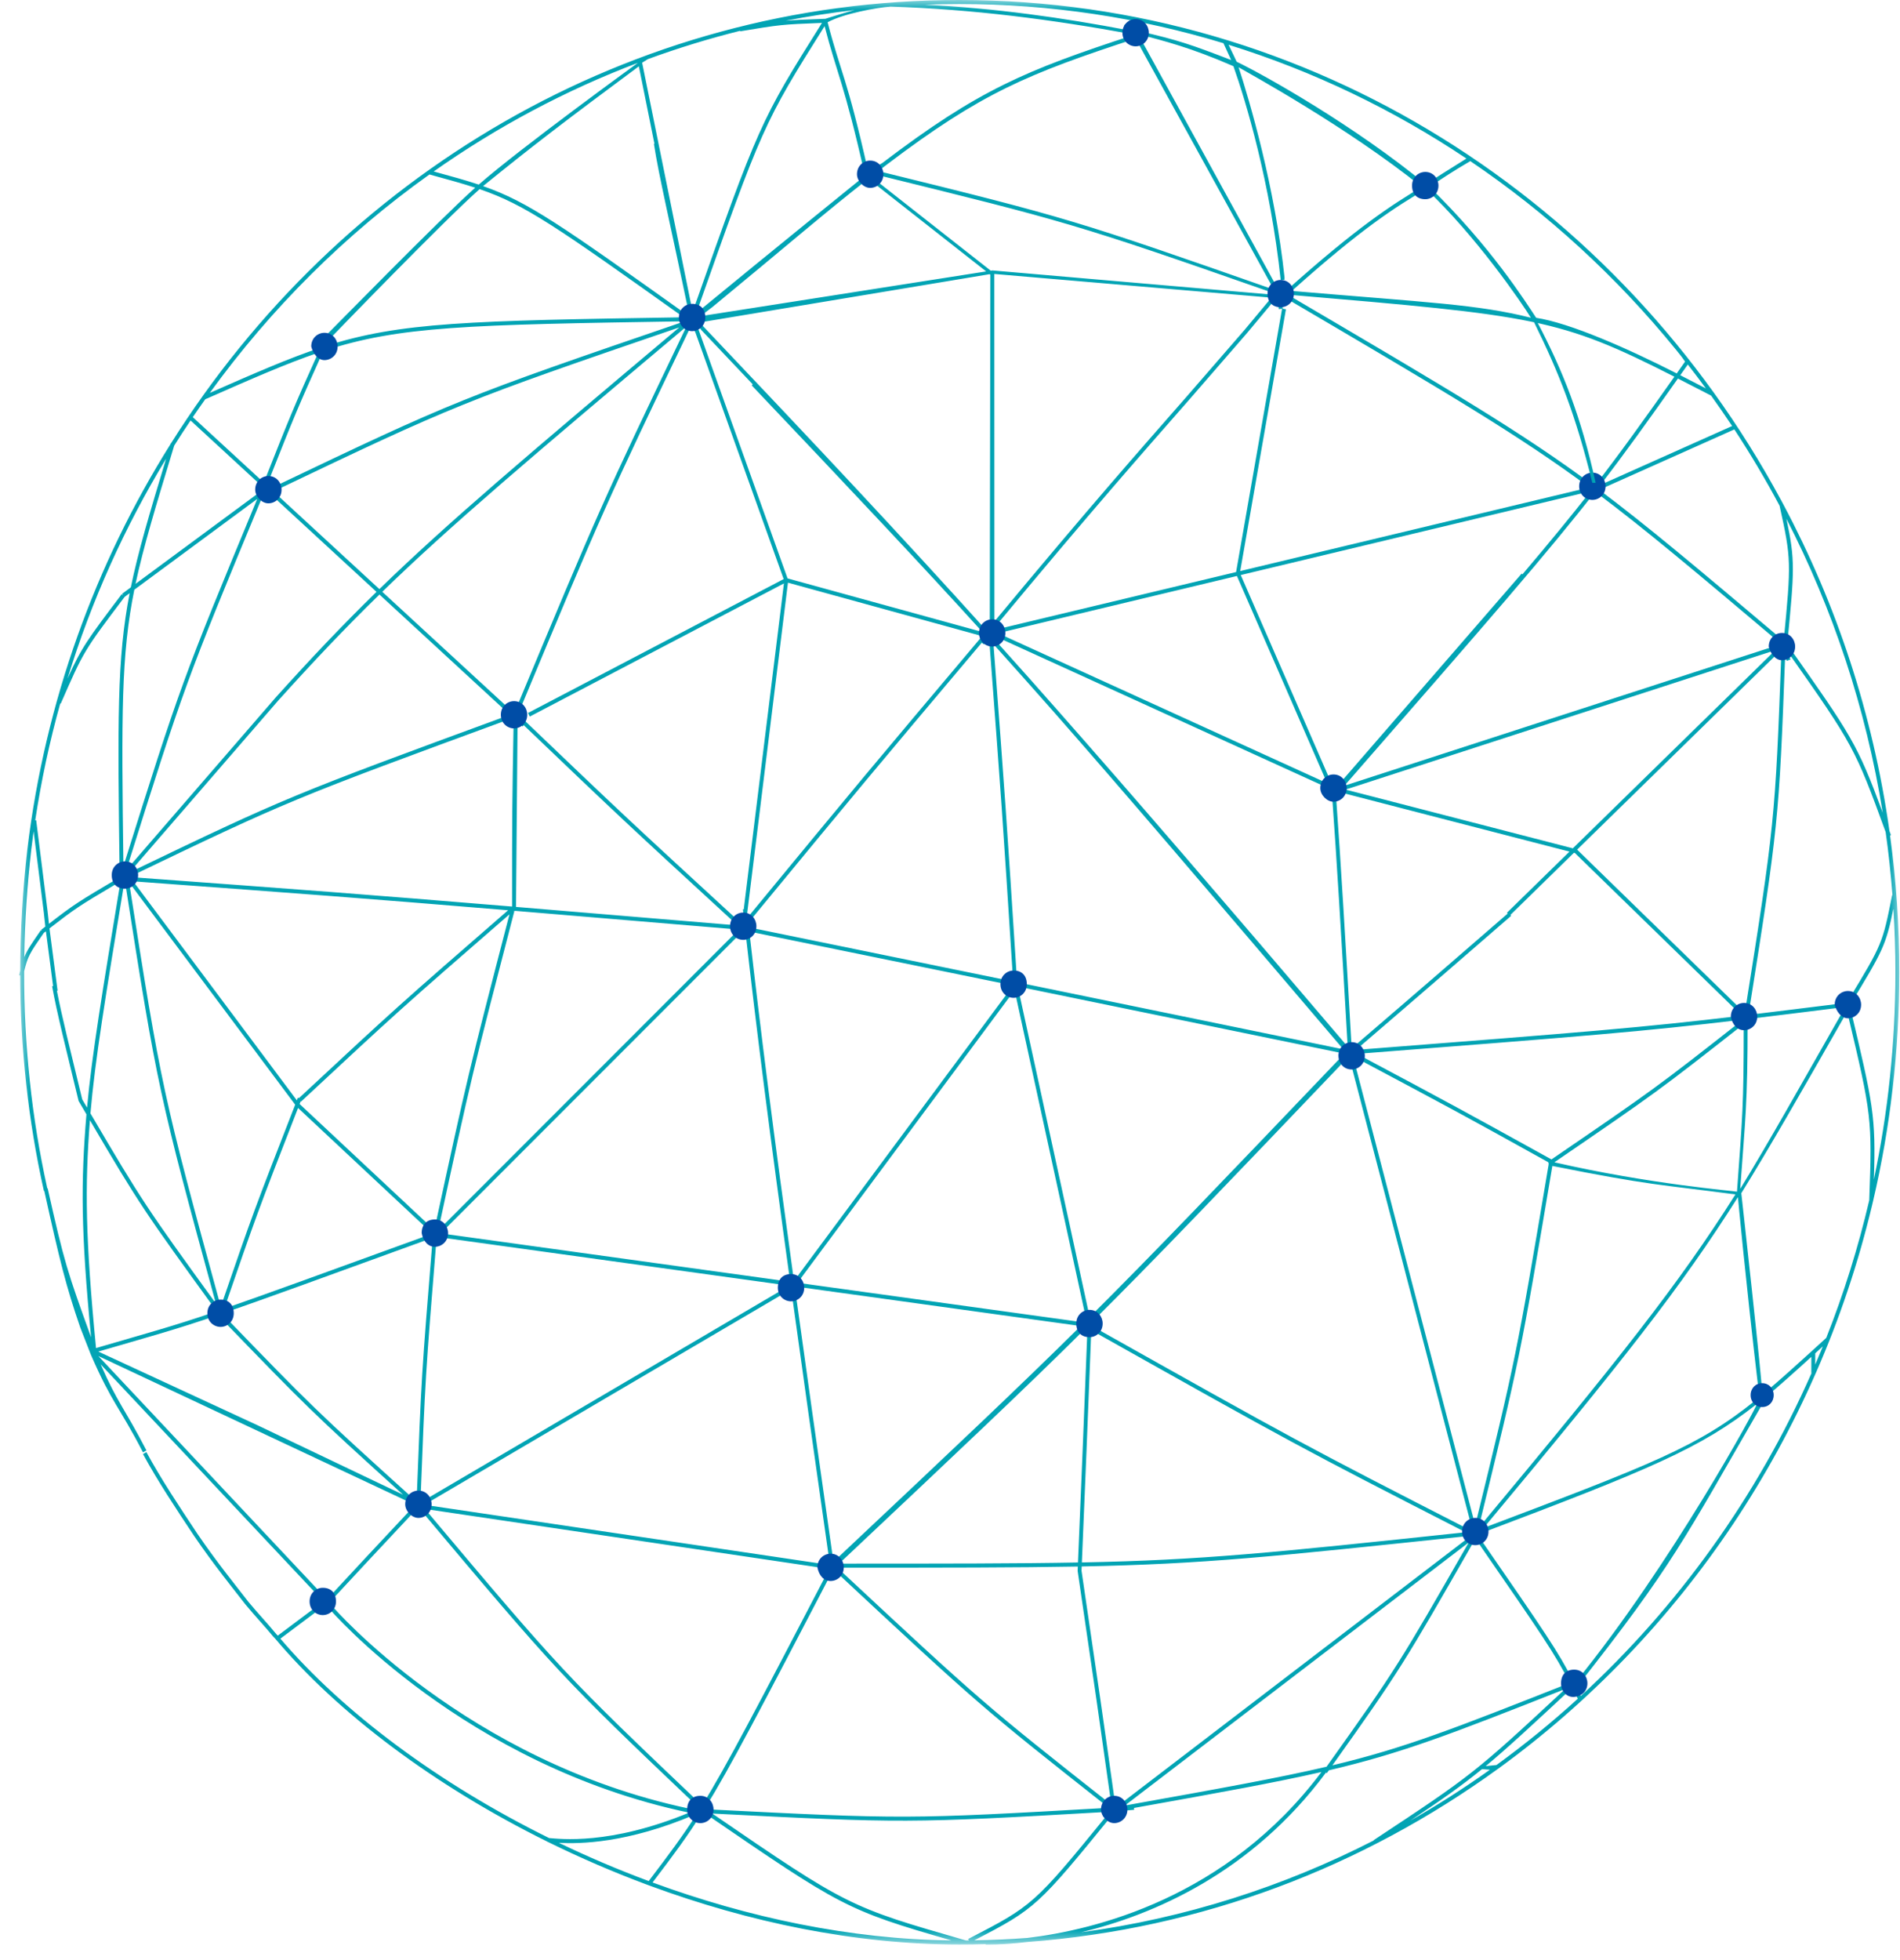 <svg xmlns="http://www.w3.org/2000/svg" width="96" height="99" viewBox="0 0 96 99" fill="none"><mask id="mask0_2471_880" style="mask-type:luminance" maskUnits="userSpaceOnUse" x="0" y="0" width="96" height="99"><path d="M0.952 0H95.979V98.239H0.952V0Z" fill="white"></path></mask><g mask="url(#mask0_2471_880)"><path fill-rule="evenodd" clip-rule="evenodd" d="M16.089 81.073L16.329 80.87L5.085 68.909C5.952 70.889 6.271 71.085 7.399 73.258L7.225 73.355C6.003 70.996 5.683 70.924 4.594 68.43L4.062 67.068C3.329 64.946 3.018 63.675 2.238 60.148L2.218 60.153C1.42 56.58 1.029 52.936 1.022 49.267L0.968 49.254C0.987 49.173 1.006 49.1 1.022 49.03C1.028 47.018 1.149 44.912 1.382 42.893C2.287 35.418 4.827 28.464 8.62 22.424L8.634 22.377L8.647 22.381C17.119 8.917 31.818 0 48.465 0C66.303 0 81.86 10.191 89.98 25.243L90.102 25.47C92.782 30.5 94.634 36.066 95.467 41.972L95.543 42.18L95.498 42.197C95.806 44.456 95.965 46.762 95.965 49.105C95.965 53.082 95.507 56.947 94.642 60.653L94.582 60.906C91.793 72.576 84.96 82.609 75.715 89.321L75.682 89.344C68.856 94.291 60.715 97.43 51.915 98.084C50.604 98.238 49.796 98.211 49.796 98.211V98.192C49.355 98.206 48.911 98.211 48.465 98.211C43.199 98.211 37.832 97.087 32.844 95.247L32.649 95.175C30.949 94.541 29.294 93.823 27.702 93.04C27.678 93.037 27.665 93.037 27.665 93.037C27.665 93.037 27.672 93.033 27.681 93.029C21.965 90.21 17.077 86.534 13.904 82.763L13.823 82.679L13.893 82.709L13.818 82.674C13.318 82.072 12.901 81.64 12.402 81.038C12.401 81.037 12.401 81.035 12.399 81.035C11.732 80.173 10.815 79.051 9.814 77.585C8.895 76.204 7.977 74.823 7.226 73.443L7.397 73.343C8.145 74.719 9.06 76.093 9.975 77.469C10.972 78.929 11.887 80.046 12.552 80.907C13.051 81.508 13.467 81.938 13.965 82.539L14.035 82.611L16.089 81.073ZM79.614 84.955C84.443 79.025 88.833 70.943 88.768 70.91C85.921 73.158 83.374 74.211 74.703 77.488L74.665 77.532C78.179 82.619 78.703 83.38 79.501 84.925L79.503 84.924C79.544 84.909 79.588 84.921 79.614 84.955ZM57.505 1.722L64.447 14.373C64.446 14.323 64.446 14.275 64.446 14.226H64.543L64.632 14.18C64.707 14.337 64.722 14.493 64.725 14.649L64.998 14.672C68.594 11.448 70.35 10.336 71.836 9.441C68.04 6.394 63.09 3.697 62.583 3.398C63.133 5.084 64.413 9.405 64.906 14.043L64.897 14.044L64.906 14.129L64.71 14.151C64.185 9.208 62.938 5.081 62.32 3.343C60.133 2.392 58.859 2.08 57.505 1.722ZM6.73 44.514L14.998 55.576L15.052 55.441L15.105 55.464C20.032 50.88 20.087 50.829 25.672 45.975C18.203 45.357 15.551 45.162 6.73 44.514ZM39.792 29.213L49.639 31.922C46.524 28.489 43.212 24.976 37.982 19.465L38.033 19.412C37.205 18.537 36.342 17.627 35.437 16.672L35.328 16.523L35.266 16.571L39.792 29.213ZM2.682 49.805L2.321 47.041L2.216 47.113C1.477 48.182 1.411 48.28 1.219 49.057C1.21 52.752 1.593 56.422 2.39 60.022L2.408 60.017C3.25 63.775 3.405 64.232 4.603 67.546C4.085 62.194 4.081 59.699 4.368 56.283C4.244 56.07 4.114 55.849 3.978 55.618C3.973 55.61 3.969 55.6 3.967 55.589C3.301 52.831 2.884 51.193 2.633 49.814L2.682 49.805ZM35.489 91.541C34.72 92.766 34.032 93.686 32.971 95.08C37.796 96.853 42.975 97.952 48.071 98.006C42.755 96.476 42.471 96.284 35.602 91.578C35.579 91.574 35.558 91.566 35.541 91.555L35.533 91.553L35.508 91.547L35.489 91.541ZM11.073 66.401C8.849 67.169 7.399 67.553 4.968 68.265L12.993 71.977L18.531 74.619L20.362 75.492C15.731 71.303 15.524 71.089 11.074 66.489L11.13 66.431C11.109 66.428 11.088 66.417 11.073 66.401ZM93.236 50.861C91.261 51.108 89.693 51.303 88.31 51.469L88.301 51.526C88.301 55.84 88.181 56.489 87.928 60.047C89.331 57.764 91.007 54.77 93.236 50.861ZM74.053 77.391C65.616 73.07 65.403 72.952 55.138 67.187C54.901 73.245 54.893 73.441 54.663 78.915C60.749 78.795 64.167 78.44 74.053 77.391ZM74.209 77.907L56.919 91.129L56.924 91.138C56.899 91.152 56.874 91.165 56.851 91.182L56.835 91.194C61.639 90.334 64.609 89.798 67.026 89.233C70.547 84.298 70.751 83.943 74.209 77.907ZM43.873 9.03C41.75 10.684 39.709 12.451 36.004 15.501L35.409 15.956L35.636 15.932L49.827 13.709L43.873 9.03ZM26.025 46.005C26.009 46.016 25.991 46.021 25.971 46.021C25.959 46.021 25.945 46.019 25.934 46.013L25.93 46.017L25.985 46.032C23.848 54.267 23.818 54.382 22.142 62.143L37.328 46.95C32.464 46.543 28.891 46.242 26.025 46.005ZM78.435 58.889C76.821 68.481 76.788 68.651 74.708 77.17C81.883 68.562 84.8 64.88 87.685 60.328C83.883 59.824 83.389 59.88 78.435 58.889ZM54.458 79.121C51.437 79.177 47.747 79.179 42.307 79.179C49.617 85.989 49.748 86.103 56.151 91.149C55.448 86.15 55.428 86.005 54.45 79.351C54.449 79.344 54.449 79.338 54.449 79.331L54.458 79.121ZM50.486 32.008L67.056 39.559L62.497 29.091L50.507 31.962H50.509L50.486 32.008ZM87.953 51.512C82.948 52.106 80.214 52.322 68.563 53.229C73.578 55.902 73.681 55.959 78.39 58.56C83.592 55.003 83.69 54.933 88.003 51.547C87.986 51.539 87.97 51.534 87.953 51.534V51.512ZM79.686 42.914L79.69 42.917L88.159 51.167C89.674 41.607 89.692 41.42 90.011 32.815L79.686 42.914ZM6.524 44.57C8.144 54.934 8.225 55.274 11.155 65.997C12.767 61.313 12.844 61.104 14.914 55.795L6.524 44.57ZM93.211 51.291L93.146 51.418C90.951 55.266 89.419 57.946 88.018 60.208L87.982 60.266C87.982 60.266 89.065 70.004 89.036 70.387C89.083 70.228 89.314 70.158 89.285 70.244C89.952 69.681 90.672 69.034 91.52 68.262L91.559 68.225L91.781 68.023L92.038 67.789L92.274 67.573C93.159 65.335 93.887 63.015 94.446 60.625C94.598 56.526 94.576 56.325 93.357 51.206L93.211 51.291ZM12.986 25.228L12.978 25.214L6.787 29.785C6.119 33.094 6.137 36.011 6.235 43.7L6.25 43.706C9.099 34.63 9.221 34.311 12.986 25.228ZM95.668 45.889C95.279 47.786 95.124 48.044 93.46 50.783L93.459 50.788C93.46 50.794 93.462 50.799 93.464 50.805C94.652 55.801 94.784 56.351 94.68 59.576C95.393 56.2 95.769 52.698 95.769 49.105C95.769 48.026 95.736 46.955 95.668 45.889ZM80.994 24.654L80.95 24.549C80.936 24.604 80.872 24.662 80.872 24.662C80.872 24.662 80.852 24.665 80.824 24.65L80.766 24.62L80.721 24.678C83.218 26.544 85.814 28.734 90.123 32.372C90.506 28.402 90.51 28.235 89.916 25.543C89.211 24.22 88.447 22.934 87.63 21.689L80.994 24.654ZM25.931 36.255C14.755 40.358 14.562 40.432 6.53 44.295C15.597 44.961 18.202 45.154 25.874 45.788C25.874 40.983 25.875 40.882 25.954 36.277L25.931 36.255ZM50.239 13.837L50.244 31.39C55.016 25.642 57.613 22.705 59.972 20.015L62.887 16.657L64.203 15.08L64.152 15.027L50.239 13.837ZM4.543 56.58C4.283 59.958 4.313 62.515 4.852 68.088C7.297 67.371 8.749 66.989 10.948 66.23C7.318 61.226 7.053 60.854 4.543 56.58ZM63.035 16.79L63.034 16.792L60.118 20.151C57.752 22.851 55.143 25.799 50.338 31.589L50.367 31.679L50.374 31.686L50.37 31.691L50.381 31.725L50.441 31.705L50.318 31.798L62.455 28.893L64.778 15.596L64.612 15.615L64.584 15.353L64.53 15.361L64.487 15.052L63.035 16.79ZM42.108 79.266C38.41 86.361 36.878 89.298 35.623 91.328L35.676 91.38C45.712 91.889 45.811 91.893 56.025 91.307C49.604 86.245 49.489 86.144 42.108 79.266ZM37.659 47.009L37.569 46.991L22.271 62.295L39.923 64.738C38.898 57.31 38.237 52.132 37.659 47.009ZM68.159 53.351C61.648 60.166 58.377 63.59 55.124 66.824L55.142 66.912C55.146 66.927 55.146 66.943 55.142 66.958C65.595 72.828 65.684 72.878 74.39 77.337C74.372 77.278 74.359 77.222 74.359 77.182H74.372L68.159 53.351ZM34.595 16.228C23.568 16.404 20.183 16.47 16.334 17.731C15.06 20.559 14.868 21.018 13.597 24.233L13.649 24.258L13.532 24.531L13.915 24.223L14.037 24.383L13.699 24.654C23.013 20.205 23.307 20.09 34.595 16.228ZM80.364 24.813L62.691 29.044L67.326 39.68L67.518 39.768L76.884 28.971L76.923 29.009C78.341 27.337 79.404 26.04 80.364 24.813ZM50.197 32.539C50.811 40.637 50.828 40.892 51.39 49.612C55.812 50.519 59.478 51.272 67.872 52.998C60.885 44.795 56.773 39.967 53.225 35.936C52.292 34.879 51.39 33.866 50.501 32.876L50.33 32.687L50.197 32.539ZM93.264 50.654C93.246 50.5 93.41 50.34 93.432 50.446C95.107 47.691 95.122 47.623 95.604 45.21L95.621 45.213C95.539 44.142 95.424 43.078 95.275 42.023C93.737 37.811 93.64 37.62 90.393 33.012L90.4 33.051L90.406 33.083L90.407 33.091L90.419 33.152L90.43 33.198L90.435 33.219L90.441 33.241L90.446 33.263L90.456 33.292L90.462 33.314L90.276 33.377C90.239 33.264 90.218 33.151 90.2 33.036C89.886 41.46 89.856 41.708 88.343 51.26C89.724 51.094 91.292 50.899 93.264 50.654ZM77.35 16.049C76.897 15.308 74.553 11.886 72.053 9.546C70.548 10.434 68.839 11.499 65.272 14.695C72.248 15.287 74.644 15.37 77.35 16.049ZM77.616 16.052C79.34 16.316 82.249 17.603 84.718 18.861L84.726 18.851L85.138 18.266C85.004 18.055 84.856 17.878 84.674 17.653C81.686 13.982 78.187 10.771 74.289 8.138C73.438 8.634 72.79 9.06 72.232 9.444C75.32 12.444 77.088 15.252 77.616 16.052ZM49.626 32.129L39.812 29.429L37.755 46.108L37.764 46.194L37.811 46.21C37.8 46.249 37.788 46.287 37.779 46.323L37.78 46.333C43.559 39.322 43.769 39.073 49.626 32.129ZM62.075 2.261C62.26 2.632 62.414 2.975 62.483 3.118C63.952 3.821 68.513 6.404 72.044 9.317C72.46 9.02 73.236 8.552 74.094 8.008C70.407 5.543 66.368 3.595 62.075 2.261ZM54.927 67.019C51.773 70.15 48.573 73.162 42.397 78.975C47.794 78.975 51.461 78.974 54.466 78.917C54.699 73.388 54.704 73.238 54.948 67.022L54.927 67.019ZM66.785 39.656L50.162 32.082L50.172 32.212L50.348 32.408L50.567 32.652L50.643 32.736C51.542 33.734 52.438 34.741 53.371 35.801C57.29 40.238 61.761 45.431 68.094 52.865C67.78 47.419 67.538 43.368 67.301 40.118L67.226 39.947C67.072 39.869 66.917 39.781 66.762 39.729L66.785 39.656ZM13.621 24.915L13.268 25.084C13.265 25.085 13.261 25.086 13.257 25.088C9.4 34.392 9.307 34.63 6.424 43.81C6.504 43.727 6.701 43.576 6.701 43.576L13.904 35.258L13.977 35.327L13.904 35.257C15.736 33.223 17.317 31.559 19.024 29.894L13.621 24.915ZM51.291 50.139H51.231L51.228 50.159L51.162 50.146L40.295 64.79L54.784 66.794L54.846 66.733L54.892 66.687L53.847 61.872C53.342 59.553 52.838 57.236 52.333 54.918L51.291 50.139ZM9.629 21.237C9.346 21.657 9.069 22.082 8.8 22.511C7.86 25.602 7.245 27.63 6.848 29.49L13.146 24.84L13.251 24.574L9.629 21.237ZM85.279 18.411L84.897 18.951C85.305 19.16 85.735 19.383 86.192 19.619C85.894 19.21 85.589 18.807 85.279 18.411ZM91.91 68.177L91.717 68.353V68.923C91.847 68.618 91.977 68.31 92.102 68.002L91.91 68.177ZM37.861 47.051C38.437 52.148 39.098 57.31 40.116 64.699L51.07 49.934L51.104 49.76C47.856 49.095 44.151 48.337 37.861 47.051ZM34.913 16.468C30.569 25.534 30.512 25.666 26.174 36.076C31.58 41.242 31.639 41.296 37.488 46.672L37.557 46.106L37.538 45.931L37.579 45.926L39.609 29.468L26.767 36.192L26.678 36.011L39.596 29.248L35.138 16.798L34.97 16.453L34.913 16.468ZM66.769 89.5C64.477 90.024 61.663 90.535 57.297 91.316L57.304 91.408L56.459 91.481L56.354 91.56C56.346 91.567 56.336 91.572 56.327 91.575C56.303 91.583 56.28 91.591 56.258 91.598C52.443 96.28 52.327 96.399 49.226 98.002C50.128 97.987 51.023 97.947 51.911 97.881C55.282 97.482 61.983 95.877 66.769 89.5ZM50.059 13.672L50.141 13.659L64.155 14.87L64.133 14.729C54.341 11.302 53.839 11.18 44.172 8.799C44.118 8.84 44.066 8.881 44.013 8.921L50.059 13.672ZM52.53 54.897C53.038 57.229 53.545 59.562 54.053 61.894L55.057 66.522C58.273 63.324 61.527 59.919 67.928 53.217C59.512 51.486 55.83 50.729 51.424 49.826L52.53 54.897ZM19.172 30.029C17.463 31.695 15.882 33.359 14.048 35.394C13.969 35.487 6.537 44.069 6.538 44.068C14.464 40.256 14.72 40.155 25.763 36.102L19.172 30.029ZM90.261 26.201C90.71 28.311 90.668 28.772 90.303 32.542C93.551 37.148 93.846 37.572 95.128 41.051C94.28 35.767 92.61 30.768 90.261 26.201ZM74.876 89.359C73.84 90.203 72.861 90.889 71.248 91.963C72.637 91.172 73.982 90.311 75.28 89.385L74.973 89.361M41.664 1.32C38.591 6.209 38.507 6.402 35.181 15.816C38.962 12.705 43.705 8.873 43.705 8.873C42.645 4.154 42.29 3.746 41.664 1.32ZM50.004 13.848L35.452 16.27L35.34 16.281C41.383 22.648 45.517 27.046 49.854 31.858L49.891 31.815L50.01 31.671L50.039 13.876L50.004 13.848ZM32.233 3.173C28.56 4.566 25.097 6.418 21.913 8.661C22.817 8.908 23.535 9.106 24.189 9.324C26.262 7.502 32.233 3.173 32.233 3.173ZM67.988 39.88L79.469 42.847L89.701 32.839L67.988 39.88ZM65.063 14.882C73.423 19.792 76.923 21.858 80.559 24.558L80.563 24.557C81.86 22.886 82.991 21.305 84.601 19.027C78.794 16.071 77.591 15.943 65.063 14.882ZM69.414 92.956L69.406 92.943C74.345 89.679 74.478 89.592 79.081 85.309C73.273 87.603 70.845 88.546 67.141 89.415L67.038 89.558L66.998 89.527C63.23 94.608 58.256 96.721 54.626 97.597C59.873 96.889 64.852 95.291 69.414 92.956ZM16.08 17.816C14.478 18.359 12.766 19.112 10.369 20.167C10.156 20.466 9.947 20.767 9.741 21.07L13.33 24.375C14.653 21.025 14.845 20.558 16.08 17.816ZM57.379 1.947C51.928 3.727 49.575 4.7 44.805 8.315L44.53 8.524L44.376 8.641C53.989 11.007 54.346 11.123 64.366 14.63L57.379 1.947ZM64.736 14.924L64.808 15.591L64.973 15.622L62.664 28.843L80.304 24.619C76.688 21.948 73.144 19.862 64.736 14.924ZM20.993 75.794L21.049 75.821C21.291 69.557 21.296 69.456 21.863 62.516C16.314 64.535 13.338 65.617 11.243 66.342L11.236 66.367C15.813 71.101 15.883 71.172 20.993 75.794ZM54.602 66.975L40.157 64.975L40.155 64.981C40.688 68.848 41.319 73.324 42.086 78.711C42.098 78.675 42.111 78.638 42.129 78.601L42.218 78.647L42.31 78.679L42.303 78.703C48.329 73.032 51.515 70.031 54.602 66.975ZM35.069 91.606L35.09 91.659C31.685 93.104 29.295 93.135 28.238 93.077C29.703 93.782 31.221 94.43 32.776 95.008C33.796 93.668 34.472 92.767 35.198 91.632L35.095 91.611L35.069 91.606ZM34.321 16.536C23.386 20.279 22.995 20.436 13.815 24.822L19.168 29.754C22.622 26.4 26.636 23.002 34.321 16.536ZM8.394 23.166C6.306 26.606 4.622 30.333 3.41 34.276C4.123 32.694 4.423 32.296 6.151 30.01L6.228 30.073L6.172 29.99L6.61 29.666C6.975 27.888 7.538 25.985 8.394 23.166ZM6.086 44.542L5.799 44.69C3.99 45.76 3.788 45.895 2.499 46.893L2.91 50.039L2.876 50.045C3.13 51.364 3.533 52.958 4.154 55.526L4.398 55.942C4.641 53.306 5.175 50.057 6.086 44.542ZM80.918 24.472L80.916 24.468L87.518 21.518C87.172 21 86.819 20.486 86.457 19.982C85.853 19.67 85.298 19.383 84.779 19.119C83.23 21.312 82.123 22.859 80.891 24.457L80.912 24.468C80.914 24.469 80.916 24.471 80.918 24.472ZM55.746 91.526C45.917 92.09 45.622 92.088 35.988 91.598C42.834 96.288 42.923 96.318 48.808 98.008L48.924 98.006H48.956L48.921 97.933C52.155 96.261 52.237 96.217 55.922 91.695L55.74 91.749L55.713 91.65L55.669 91.56C55.695 91.547 55.719 91.536 55.746 91.526ZM67.653 40.002L67.615 40.045C67.6 40.063 67.579 40.074 67.557 40.078C67.552 40.097 67.546 40.117 67.54 40.136C67.537 40.142 67.534 40.149 67.532 40.156L67.549 40.194L67.508 40.212L67.505 40.219C67.742 43.469 67.982 47.517 68.296 52.948C71.61 50.105 74.133 47.919 76.176 46.144L76.139 46.103L79.3 43.013L67.653 40.002ZM20.955 76.028L20.886 75.966L4.969 68.49L16.52 80.782C18.458 78.694 18.499 78.649 20.955 76.028ZM45.002 0.333C44.993 0.334 44.985 0.334 44.976 0.336C44.323 0.379 42.623 0.684 41.816 1.125C42.476 3.68 42.785 3.855 43.849 8.591L44.379 8.357L44.595 8.222C49.446 4.537 51.798 3.557 57.277 1.766L57.187 1.673L57.182 1.722C53.124 0.984 49.192 0.468 45.002 0.333ZM6.551 29.96L6.297 30.147C4.231 32.881 4.23 32.884 3.069 35.54L3.044 35.529C2.507 37.453 2.083 39.423 1.78 41.435L1.828 41.428L2.411 46.079L2.313 46.091L2.411 46.081L2.473 46.66C3.763 45.661 3.95 45.55 6.046 44.31C5.943 36.314 5.906 33.277 6.551 29.96ZM1.578 42.918C1.372 44.7 1.253 46.566 1.226 48.342C1.361 48.002 1.565 47.707 2.066 46.981L2.108 47.012L2.096 46.97L2.087 46.958L2.291 46.8L2.215 46.103L1.699 41.986C1.656 42.293 1.615 42.604 1.578 42.918ZM75.065 89.204L75.612 89.147C77.041 88.109 78.412 86.991 79.721 85.799C79.621 85.599 79.529 85.417 79.442 85.246C77.354 87.189 76.156 88.301 75.065 89.204ZM22.07 62.473L22.069 62.477C22.068 62.486 22.065 62.493 22.061 62.5C21.492 69.489 21.487 69.561 21.243 75.886L39.878 64.938L22.07 62.473ZM43.188 0.507C42.012 0.641 40.849 0.822 39.699 1.047C40.181 1.007 40.732 0.985 41.7 0.949C42.419 0.725 42.828 0.6 43.188 0.507ZM68.362 53.35L74.537 77.039C76.597 68.603 76.633 68.409 78.243 58.842C78.243 58.841 78.269 58.723 78.21 58.691C73.685 56.178 73.454 56.064 68.362 53.35ZM6.27 44.64C5.333 50.303 4.798 53.562 4.57 56.235C7.16 60.645 7.406 61.009 10.906 65.834C8.038 55.339 7.941 54.909 6.341 44.682C6.341 44.682 6.288 44.66 6.27 44.64ZM74.465 77.996L74.402 77.969C70.961 83.975 70.724 84.389 67.32 89.163C70.956 88.295 73.421 87.328 79.316 85C78.532 83.481 77.998 82.705 74.565 77.737L74.465 77.996ZM34.681 16.495C26.857 23.077 22.799 26.508 19.315 29.89L25.974 36.023L25.982 36.021C30.316 25.625 30.386 25.456 34.681 16.495ZM57.05 1.535L56.795 1.273L56.964 1.17L57.003 1.24L57.014 1.221L57.534 1.568C59.545 2.029 60.169 2.248 62.206 3.032C62.208 3.033 61.817 2.183 61.817 2.183C57.583 0.895 53.101 0.203 48.465 0.203C47.886 0.203 47.31 0.214 46.735 0.236C50.269 0.415 53.628 0.88 57.05 1.535ZM14.166 82.764C17.322 86.467 22.132 90.066 27.744 92.836C28.265 92.874 30.807 93.211 34.817 91.553C23.457 89.17 16.668 81.287 16.668 81.287L16.815 81.153C16.815 81.153 23.541 88.956 34.791 91.342L34.821 91.25L34.767 91.229L34.84 91.04L35.176 91.179C28.35 84.69 28.186 84.502 21.174 76.17L21.127 76.163C21.12 76.162 21.114 76.16 21.107 76.158C18.639 78.792 18.602 78.832 16.654 80.929C16.729 81.021 16.543 81.107 16.516 81.073H16.424L14.166 82.764ZM21.699 8.812C17.445 11.842 13.691 15.575 10.6 19.845C12.929 18.821 14.605 18.09 16.194 17.562C16.304 17.316 16.44 17.124 16.569 16.84C16.555 16.871 22.213 11.08 24.011 9.48C23.353 9.265 22.623 9.064 21.699 8.812ZM26.151 36.459L26.072 45.806C28.907 46.04 32.43 46.335 37.203 46.735L36.982 46.508L36.998 46.493C31.652 41.58 31.348 41.296 26.463 36.628L26.407 36.694L26.151 36.459ZM32.279 3.35C28.514 6.142 26.853 7.415 24.407 9.4C26.688 10.197 28.32 11.349 34.842 15.994C33.861 11.267 33.287 8.886 33.04 7.267L33.066 7.261L32.279 3.35ZM88.104 51.722C83.814 55.091 83.699 55.174 78.536 58.705C83.389 59.819 87.649 60.153 87.764 60.189C88.038 56.343 88.104 55.988 88.104 51.722ZM74.325 77.566C64.228 78.637 60.805 78.997 54.655 79.118L54.645 79.33C55.631 86.034 55.644 86.126 56.365 91.256C56.503 91.19 56.615 91.101 56.719 91.029L74.325 77.566ZM21.438 76.004L41.934 79.043C41.154 73.569 40.514 69.03 39.975 65.114L21.438 76.004ZM25.742 46.18C20.204 50.992 20.144 51.048 15.208 55.641L15.193 55.623L15.138 55.761L21.944 62.127C23.614 54.398 23.654 54.231 25.742 46.18ZM15.06 55.961C13.023 61.192 12.942 61.413 11.328 66.099C13.404 65.377 16.351 64.306 21.732 62.349L21.404 62.01L21.463 61.95L15.06 55.961ZM80.597 24.837C78.237 27.867 75.275 31.271 67.928 39.686L89.999 32.529C85.69 28.892 83.095 26.703 80.597 24.837ZM41.532 1.157C39.476 1.237 39.418 1.246 37.401 1.581L37.397 1.556C35.812 1.951 34.257 2.429 32.735 2.986L32.445 3.168C32.924 5.514 34.995 15.753 34.995 15.753C38.344 6.271 38.417 6.112 41.532 1.157ZM79.525 43.072L76.317 46.21L76.353 46.256C74.319 48.022 71.807 50.2 68.51 53.029C80.25 52.116 82.952 51.903 88.009 51.3L79.574 43.084L79.525 43.072ZM24.232 9.553C22.409 11.163 16.808 16.963 16.808 16.963C16.784 16.984 16.448 17.48 16.448 17.48C20.233 16.27 23.685 16.199 34.542 16.026C28.101 11.44 26.54 10.343 24.232 9.553ZM49.708 32.547L49.605 32.462C43.937 39.182 43.654 39.52 38 46.378L38.045 46.415L37.82 46.692L37.837 46.839C44.197 48.139 47.922 48.901 51.19 49.572C50.626 40.815 50.613 40.63 49.981 32.3L49.938 32.252L49.708 32.547ZM87.811 60.466C84.92 65.036 82.102 68.609 74.966 77.171C83.506 73.944 85.799 73.057 88.672 70.749L88.832 70.038C88.188 64.555 87.811 60.466 87.811 60.466ZM21.471 76.214C28.385 84.43 28.542 84.597 35.476 91.188C36.722 89.168 38.247 86.246 41.897 79.243L21.471 76.214ZM91.52 68.531C90.629 69.343 89.879 70.013 89.18 70.596C89.136 70.74 89.002 70.993 89.002 70.993C85.091 77.749 84.533 79.051 79.699 85.169L79.608 85.093L79.592 85.106C79.681 85.277 79.772 85.46 79.872 85.66C84.779 81.15 88.775 75.6 91.533 69.345H91.52V68.531Z" fill="#01A4B4"></path></g><path fill-rule="evenodd" clip-rule="evenodd" d="M64.71 15.518C65.044 15.518 65.376 15.26 65.376 14.828C65.376 14.485 65.127 14.14 64.71 14.14C64.377 14.14 64.044 14.399 64.044 14.828C64.044 15.26 64.293 15.518 64.71 15.518Z" fill="#004DA6"></path><path fill-rule="evenodd" clip-rule="evenodd" d="M72.013 10.062C72.345 10.062 72.679 9.804 72.679 9.373C72.679 9.029 72.429 8.684 72.013 8.684C71.679 8.684 71.346 8.943 71.346 9.373C71.346 9.804 71.596 10.062 72.013 10.062Z" fill="#004DA6"></path><path fill-rule="evenodd" clip-rule="evenodd" d="M43.967 9.49C44.3 9.49 44.633 9.231 44.633 8.8C44.633 8.456 44.383 8.111 43.967 8.111C43.633 8.111 43.3 8.37 43.3 8.8C43.3 9.145 43.633 9.49 43.967 9.49Z" fill="#004DA6"></path><path fill-rule="evenodd" clip-rule="evenodd" d="M50.132 32.656C50.465 32.656 50.798 32.399 50.798 31.968C50.798 31.623 50.548 31.279 50.132 31.279C49.798 31.279 49.465 31.536 49.465 31.968C49.465 32.399 49.798 32.656 50.132 32.656Z" fill="#004DA6"></path><path fill-rule="evenodd" clip-rule="evenodd" d="M37.552 47.47C37.886 47.47 38.218 47.211 38.218 46.781C38.218 46.436 37.969 46.091 37.552 46.091C37.218 46.091 36.886 46.35 36.886 46.781C36.886 47.211 37.218 47.47 37.552 47.47Z" fill="#004DA6"></path><path fill-rule="evenodd" clip-rule="evenodd" d="M25.973 36.79C26.305 36.79 26.639 36.531 26.639 36.101C26.639 35.757 26.389 35.413 25.973 35.413C25.639 35.413 25.306 35.67 25.306 36.101C25.306 36.531 25.639 36.79 25.973 36.79Z" fill="#004DA6"></path><path fill-rule="evenodd" clip-rule="evenodd" d="M13.56 25.422C13.893 25.422 14.226 25.163 14.226 24.733C14.226 24.388 13.977 24.043 13.56 24.043C13.226 24.043 12.894 24.302 12.894 24.733C12.894 25.078 13.226 25.422 13.56 25.422Z" fill="#004DA6"></path><path fill-rule="evenodd" clip-rule="evenodd" d="M6.312 44.885C6.645 44.885 6.979 44.628 6.979 44.197C6.979 43.852 6.729 43.508 6.312 43.508C5.979 43.508 5.646 43.767 5.646 44.197C5.646 44.628 5.896 44.885 6.312 44.885Z" fill="#004DA6"></path><path fill-rule="evenodd" clip-rule="evenodd" d="M11.145 67.019C11.477 67.019 11.81 66.761 11.81 66.331C11.81 65.9 11.56 65.641 11.145 65.641C10.811 65.641 10.477 65.9 10.477 66.331C10.477 66.761 10.811 67.019 11.145 67.019Z" fill="#004DA6"></path><path fill-rule="evenodd" clip-rule="evenodd" d="M21.14 76.666C21.474 76.666 21.807 76.407 21.807 75.976C21.807 75.632 21.557 75.287 21.14 75.287C20.808 75.287 20.474 75.546 20.474 75.976C20.474 76.321 20.808 76.666 21.14 76.666Z" fill="#004DA6"></path><path fill-rule="evenodd" clip-rule="evenodd" d="M41.968 79.852C42.3 79.852 42.634 79.594 42.634 79.162C42.634 78.819 42.384 78.474 41.968 78.474C41.634 78.474 41.3 78.733 41.3 79.162C41.384 79.594 41.634 79.852 41.968 79.852Z" fill="#004DA6"></path><path fill-rule="evenodd" clip-rule="evenodd" d="M51.215 50.398C51.548 50.398 51.881 50.139 51.881 49.709C51.881 49.278 51.631 49.019 51.215 49.019C50.882 49.019 50.548 49.278 50.548 49.709C50.548 50.139 50.882 50.398 51.215 50.398Z" fill="#004DA6"></path><path fill-rule="evenodd" clip-rule="evenodd" d="M21.974 62.972C22.307 62.972 22.64 62.713 22.64 62.283C22.64 61.938 22.39 61.593 21.974 61.593C21.557 61.593 21.307 61.852 21.307 62.283C21.39 62.713 21.64 62.972 21.974 62.972Z" fill="#004DA6"></path><path fill-rule="evenodd" clip-rule="evenodd" d="M39.968 65.727C40.301 65.727 40.634 65.47 40.634 65.039C40.634 64.694 40.384 64.35 39.968 64.35C39.551 64.35 39.301 64.608 39.301 65.039C39.301 65.47 39.635 65.727 39.968 65.727Z" fill="#004DA6"></path><path fill-rule="evenodd" clip-rule="evenodd" d="M68.292 54.016C68.626 54.016 68.959 53.757 68.959 53.326C68.959 52.982 68.709 52.637 68.292 52.637C67.96 52.637 67.626 52.896 67.626 53.326C67.626 53.671 67.876 54.016 68.292 54.016Z" fill="#004DA6"></path><path fill-rule="evenodd" clip-rule="evenodd" d="M88.12 52.033C88.452 52.033 88.786 51.776 88.786 51.345C88.786 51.001 88.536 50.656 88.12 50.656C87.786 50.656 87.453 50.915 87.453 51.345C87.536 51.776 87.786 52.033 88.12 52.033Z" fill="#004DA6"></path><path fill-rule="evenodd" clip-rule="evenodd" d="M90.036 33.346C90.37 33.346 90.702 33.087 90.702 32.656C90.702 32.312 90.452 31.968 90.036 31.968C89.702 31.968 89.369 32.226 89.369 32.656C89.452 33.001 89.702 33.346 90.036 33.346Z" fill="#004DA6"></path><path fill-rule="evenodd" clip-rule="evenodd" d="M80.455 25.249C80.789 25.249 81.122 24.992 81.122 24.561C81.122 24.216 80.872 23.872 80.455 23.872C80.123 23.872 79.789 24.13 79.789 24.561C79.789 24.992 80.123 25.249 80.455 25.249Z" fill="#004DA6"></path><path fill-rule="evenodd" clip-rule="evenodd" d="M34.97 16.724C35.302 16.724 35.636 16.465 35.636 16.034C35.636 15.604 35.386 15.346 34.97 15.346C34.636 15.346 34.303 15.604 34.303 16.034C34.303 16.465 34.636 16.724 34.97 16.724Z" fill="#004DA6"></path><path fill-rule="evenodd" clip-rule="evenodd" d="M16.392 18.188C16.726 18.188 17.059 17.929 17.059 17.499C17.059 17.154 16.809 16.809 16.392 16.809C16.059 16.809 15.726 17.068 15.726 17.499C15.809 17.843 16.059 18.188 16.392 18.188Z" fill="#004DA6"></path><path fill-rule="evenodd" clip-rule="evenodd" d="M67.376 40.494C67.709 40.494 68.043 40.235 68.043 39.804C68.043 39.461 67.793 39.116 67.376 39.116C67.043 39.116 66.71 39.374 66.71 39.804C66.71 40.149 67.043 40.494 67.376 40.494Z" fill="#004DA6"></path><path fill-rule="evenodd" clip-rule="evenodd" d="M74.54 78.043C74.874 78.043 75.208 77.785 75.208 77.354C75.208 77.011 74.957 76.666 74.54 76.666C74.208 76.666 73.874 76.924 73.874 77.354C73.874 77.785 74.208 78.043 74.54 78.043Z" fill="#004DA6"></path><path fill-rule="evenodd" clip-rule="evenodd" d="M89.036 71.067C89.369 71.067 89.619 70.81 89.619 70.465C89.619 70.12 89.369 69.861 89.036 69.861C88.703 69.861 88.452 70.12 88.452 70.465C88.452 70.81 88.703 71.067 89.036 71.067Z" fill="#004DA6"></path><path fill-rule="evenodd" clip-rule="evenodd" d="M93.369 51.431C93.701 51.431 94.035 51.172 94.035 50.743C94.035 50.398 93.784 50.053 93.369 50.053C93.035 50.053 92.701 50.311 92.701 50.743C92.785 51.088 93.035 51.431 93.369 51.431Z" fill="#004DA6"></path><path fill-rule="evenodd" clip-rule="evenodd" d="M55.047 67.537C55.38 67.537 55.713 67.278 55.713 66.847C55.713 66.503 55.463 66.158 55.047 66.158C54.714 66.158 54.38 66.417 54.38 66.847C54.38 67.278 54.63 67.537 55.047 67.537Z" fill="#004DA6"></path><path fill-rule="evenodd" clip-rule="evenodd" d="M35.386 92.082C35.719 92.082 36.053 91.823 36.053 91.393C36.053 91.048 35.803 90.703 35.386 90.703C34.97 90.703 34.72 90.962 34.72 91.393C34.72 91.823 35.053 92.082 35.386 92.082Z" fill="#004DA6"></path><path fill-rule="evenodd" clip-rule="evenodd" d="M56.296 92.082C56.629 92.082 56.963 91.823 56.963 91.393C56.963 91.048 56.713 90.703 56.296 90.703C55.963 90.703 55.63 90.962 55.63 91.393C55.63 91.737 55.963 92.082 56.296 92.082Z" fill="#004DA6"></path><path fill-rule="evenodd" clip-rule="evenodd" d="M16.308 81.574C16.642 81.574 16.976 81.316 16.976 80.886C16.976 80.455 16.726 80.196 16.308 80.196C15.976 80.196 15.643 80.455 15.643 80.886C15.643 81.316 15.976 81.574 16.308 81.574Z" fill="#004DA6"></path><path fill-rule="evenodd" clip-rule="evenodd" d="M79.539 85.708C79.871 85.683 80.206 85.45 80.206 85.02C80.206 84.675 79.956 84.33 79.539 84.33C79.123 84.33 78.873 84.589 78.873 85.02C78.873 85.432 79.172 85.737 79.539 85.708Z" fill="#004DA6"></path><path fill-rule="evenodd" clip-rule="evenodd" d="M57.379 2.34C57.712 2.34 58.046 2.083 58.046 1.652C58.046 1.307 57.796 0.963 57.379 0.963C57.047 0.963 56.713 1.221 56.713 1.652C56.713 2.083 57.047 2.34 57.379 2.34Z" fill="#004DA6"></path><path fill-rule="evenodd" clip-rule="evenodd" d="M77.675 16.27H77.508C78.758 18.807 79.609 20.932 80.455 24.386H80.623C79.882 21.04 78.986 18.767 77.675 16.27Z" fill="#01A4B4"></path></svg>